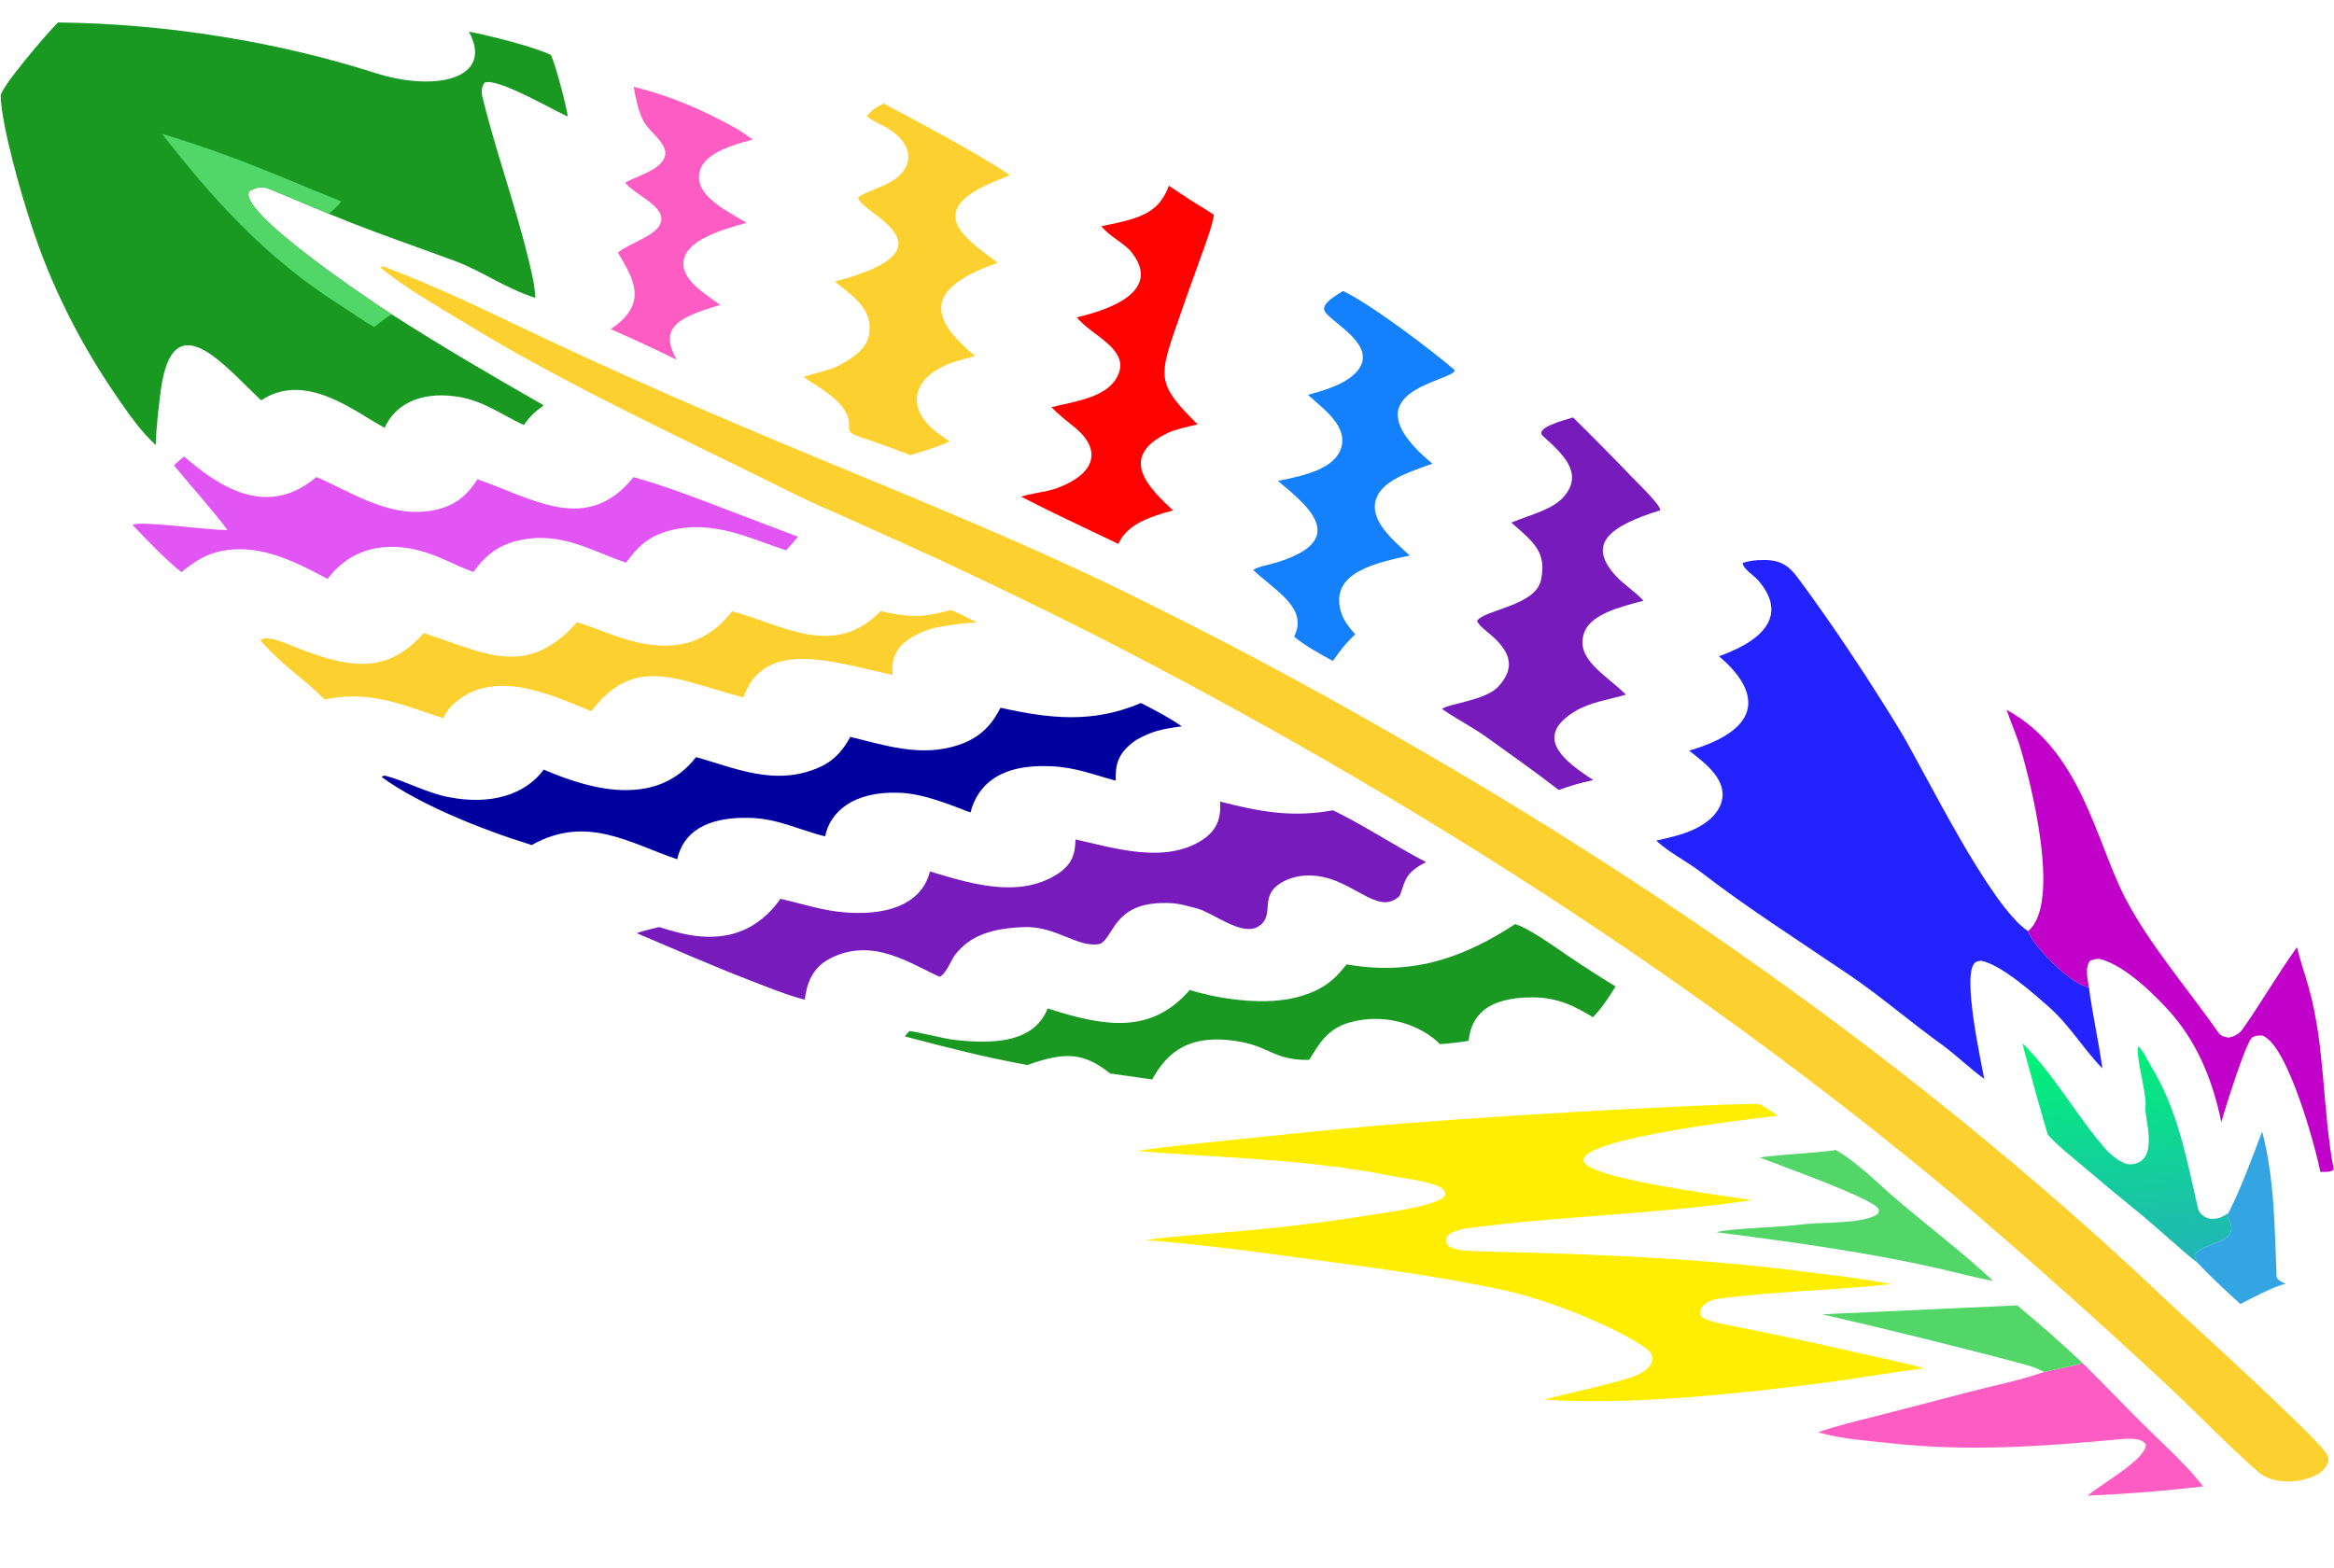 <svg width="448" height="301" viewBox="0 0 448 301" fill="none" xmlns="http://www.w3.org/2000/svg">
<path d="M29.885 85.441C26.913 82.7 24.943 79.768 22.814 76.732C15.33 65.94 9.683 54.637 5.959 42.994C4.216 37.794 0.264 24.157 0.13 18.402C0.094 16.846 9.067 6.313 11.129 4.313C32.288 4.545 53.628 8.128 71.962 13.995C83.799 17.783 94.885 15.035 90.006 6.082C93.93 6.821 102.686 9.017 105.753 10.567C106.637 12.374 108.715 20.354 108.986 22.361C106.294 21.262 95.625 14.905 93.036 15.849C92.439 16.559 92.368 17.662 92.549 18.404C95.167 29.172 99.081 39.774 101.621 50.557C102.145 52.783 102.679 54.917 102.742 57.188C96.753 55.25 92.588 52.049 87.171 50.05C78.951 47.016 71.112 44.363 63.126 41.038C59.317 39.52 55.645 37.87 51.86 36.34C50.294 35.707 49.409 35.901 47.94 36.642C44.859 40.173 71.15 57.743 75.227 60.384C85.087 66.695 93.967 71.866 104.363 77.822C102.455 79.253 101.697 79.97 100.545 81.606C96.351 79.706 92.739 76.79 87.306 76.086C80.114 75.15 75.652 78.038 73.83 82.142C68.019 79.017 58.674 71.221 50.142 76.86C43.359 70.631 33.15 57.579 30.857 75.008C30.392 78.539 30.009 81.908 29.885 85.441Z" fill="#199922"/>
<path d="M71.812 62.806C69.843 61.702 67.618 60.064 65.704 58.859C50.679 49.41 40.44 37.66 31.093 25.689C45.069 29.925 52.903 33.567 65.472 38.673C64.849 39.609 64.071 40.204 63.123 41.038C59.314 39.519 55.642 37.869 51.857 36.34C50.291 35.706 49.406 35.901 47.937 36.641C44.856 40.173 71.147 57.742 75.224 60.383C74.008 60.986 72.808 62.028 71.812 62.806Z" fill="#52D668"/>
<path d="M73.016 51.332L73.205 51.203L73.746 51.207C85.186 55.534 94.839 60.41 105.383 65.371C115.704 70.207 126.194 74.909 136.846 79.475C162.837 90.677 188.064 100.282 213.483 112.444C232.237 121.566 250.348 131.167 267.771 141.227C324.191 173.419 373.886 209.809 415.847 249.661C420.047 253.585 446.128 277.214 446.822 279.525C447.201 280.776 446.578 281.639 445.448 282.72C442.062 284.943 436.299 285.097 433.584 282.719C427.392 277.298 421.967 271.535 416.014 265.995C402.597 253.466 388.735 241.13 374.437 228.994C326.746 189.226 271.491 153.238 209.737 121.725C199.963 116.794 190.029 111.98 179.94 107.289C174.202 104.653 168.386 102.083 162.626 99.465C159.609 98.094 156.217 96.703 153.324 95.259C131.469 84.362 108.798 74.036 88.872 61.781C83.433 58.437 77.539 55.175 73.016 51.332Z" fill="#FCD02F"/>
<path d="M380.858 207.134C378.165 205.204 375.618 202.704 372.928 200.713C366.795 196.324 361.181 191.406 354.879 187.13C345.275 180.612 335.369 174.312 326.433 167.414C323.872 165.44 320.064 163.51 317.924 161.388C320.599 160.789 323.037 160.25 325.331 159.152C328.091 157.837 329.945 155.926 330.477 153.85C331.483 149.902 327.819 146.887 324.222 144.121C338.925 139.837 337.666 132.508 329.947 126.002C339.793 122.471 342.619 117.418 337.494 111.448C336.662 110.481 334.446 109.129 334.525 108.069C335.911 107.636 336.877 107.546 338.374 107.52C342.086 107.445 343.598 108.978 344.971 110.798C346.921 113.38 348.764 115.991 350.597 118.603C355.674 125.888 360.467 133.258 364.972 140.703C369.695 148.675 381.959 173.943 389.27 178.783C390.034 181.308 397.326 189.012 400.954 189.553C401.628 194.642 402.819 199.907 403.535 205.126C399.863 201.363 397.281 196.852 393.174 193.242C390.794 191.149 384.078 185.104 380.23 184.461C379.71 184.555 379.476 184.529 379.121 184.814C376.514 186.916 380.245 203.647 380.858 207.134Z" fill="#2323FF"/>
<path d="M218.433 221.011C220.823 220.367 238.607 218.666 242.005 218.301C250.542 217.386 260.155 216.459 268.74 215.743C283.775 214.576 298.828 213.619 313.889 212.873C321.295 212.519 330.233 211.997 337.565 211.959C339.15 212.69 339.954 213.312 341.253 214.225C338.52 214.526 298.525 218.987 304.572 223.694C308.266 226.567 328.776 229.292 336.316 230.422C318.788 233.081 299.41 233.459 281.684 235.819C280.555 235.969 278.186 236.616 277.799 237.382C276.173 240.601 283.217 240.164 286.377 240.326C306.733 240.789 326.88 241.633 346.649 244.191C351.751 244.851 357.54 245.473 362.442 246.461L362.917 246.559C352.06 247.756 340.431 247.915 329.632 249.395C327.312 249.713 325.73 251.444 326.565 252.731C327.021 253.434 329.243 253.866 330.346 254.141C339.149 255.859 347.867 257.716 356.491 259.708C360.483 260.611 365.613 261.655 369.336 262.729C362.867 263.484 356.668 264.649 350.366 265.463C333.584 267.63 313.217 269.831 296.394 268.724C301.889 267.262 307.648 266.168 312.953 264.492C316.798 263.278 318.672 260.771 315.843 258.796C310.102 254.784 297.459 249.668 289.246 247.852C274.643 244.622 258.578 242.779 243.36 240.674C235.713 239.638 227.487 238.678 219.816 238.1C224.627 237.372 233.424 236.814 238.567 236.312C247.073 235.584 255.233 234.536 263.627 233.206C266.15 232.806 276.918 231.335 277.396 229.416C277.972 227.107 269.853 226.346 267.084 225.781C251.338 222.571 234.788 222.328 218.433 221.011Z" fill="#FFEE00"/>
<path d="M122.243 179.182C122.888 178.847 125.571 178.23 126.513 177.99C127.686 178.372 128.891 178.719 130.123 179.031C139.788 181.535 145.943 178.096 149.801 172.575C154.046 173.52 158.053 174.933 162.682 175.221C171.815 175.79 177.142 172.753 178.496 167.317C185.766 169.487 195.173 172.578 202.665 168.014C205.99 165.989 206.357 163.753 206.44 161.179C213.688 162.749 223.615 166.021 230.874 161.201C234.003 159.124 234.326 156.511 234.208 153.914C241.599 155.778 247.763 157.049 255.867 155.581C261.735 158.42 267.757 162.411 273.72 165.529C269.71 167.569 269.809 168.915 268.671 171.999C264.27 176.273 259.276 167.907 251.012 168.096C249.435 168.124 247.885 168.483 246.619 169.112C241.152 171.824 245.057 175.53 241.607 177.834C238.427 179.96 232.78 175.134 229.562 174.36C227.129 173.775 226.061 173.3 222.981 173.378C213.965 173.607 213.875 179.534 211.291 181.174C207.066 182.271 202.899 177.721 196.41 178.004C190.406 178.266 186.329 179.551 183.399 183.214C182.488 184.353 181.783 186.754 180.391 187.546C175.094 185.27 167.686 179.803 159.438 183.973C155.678 185.874 154.841 189.14 154.472 191.931C151.082 191.094 147.291 189.514 144.179 188.318C136.692 185.439 129.521 182.255 122.243 179.182Z" fill="#771BBD"/>
<path d="M73.283 149.209C73.507 148.953 73.337 149.068 73.87 148.914C77.849 149.952 81.801 152.199 86.082 153.042C94.175 154.635 100.796 152.612 104.376 147.76C114.45 152.153 126.369 154.678 133.601 145.372C140.807 147.326 148.884 151.201 157.498 147.216C160.483 145.834 162.069 143.573 163.223 141.479C169.644 143.019 176.686 145.484 184.039 143.023C188.518 141.524 190.603 138.709 192.042 135.887C201.539 137.991 209.73 138.927 219 134.978C221.917 136.479 224.304 137.701 226.836 139.453C222.933 140 221.157 140.338 218.046 142.102C214.445 144.637 214.099 146.836 214.144 149.877C209.905 148.771 206.666 147.356 201.785 147.119C192.078 146.646 187.669 150.613 186.279 155.995C182.262 154.499 177.47 152.408 172.663 152.211C163.958 151.857 159.35 155.761 158.377 160.581C153.664 159.45 149.475 157.208 144.103 157.036C135.337 156.756 131.118 159.956 129.984 164.971C121.091 162.025 112.652 156.282 102.062 162.249C92.11 159.162 80.499 154.446 73.283 149.209Z" fill="#00009F"/>
<path d="M173.67 198.989C173.916 198.646 174.253 198.3 174.554 197.968C175.236 197.922 181.253 199.419 182.901 199.618C191.549 200.664 198.614 199.844 201.095 193.62C212.016 197.133 220.925 198.648 228.359 190.083C228.866 190.235 229.379 190.382 229.895 190.523C235.223 191.967 243.117 193 248.931 191.471C254.078 190.118 256.184 188.026 258.476 185.155C271.613 187.501 281.566 183.469 290.833 177.423L291.328 177.606C294.067 178.602 299.183 182.324 301.577 183.931C304.346 185.799 307.191 187.623 310.111 189.403L308.575 191.789C307.587 193.2 307.022 193.988 305.759 195.306C302.443 193.3 299.114 191.475 294.043 191.492C285.204 191.522 282.384 195.197 281.889 199.835C280.069 200.167 278.28 200.306 276.421 200.484C272.965 196.995 266.155 194.307 259.042 196.314C254.541 197.583 252.974 200.88 251.277 203.5C244.821 203.612 243.696 201.063 238.209 200.042C228.499 198.235 224.033 201.949 221.161 207.257L213.089 206.109C208.158 202.195 204.683 201.801 197.197 204.481C188.443 202.868 182.095 201.196 173.67 198.989Z" fill="#199922"/>
<path d="M25.439 100.778C27.201 99.912 39.444 101.797 43.654 101.757C40.933 98.06 36.465 93.095 33.393 89.364C33.966 88.76 34.661 88.204 35.336 87.637C41.283 92.782 50.92 99.948 60.723 91.59C67.544 94.413 75.47 100.225 84.612 97.634C88.355 96.573 90.184 94.201 91.674 92.02C102.328 95.734 112.687 102.737 121.594 91.616C127.708 93.244 136.003 96.511 141.732 98.71L153.191 103.057L150.889 105.654C144.198 103.53 137.243 99.781 128.854 101.79C124.14 102.918 122.15 105.405 120.18 108.026C113.765 105.957 107.634 101.752 99.138 103.866C94.921 104.913 92.625 107.391 90.865 109.809C87.277 108.55 84.29 106.659 80.383 105.669C72.159 103.588 66.33 106.504 62.875 111.159C62.67 111.047 62.464 110.937 62.257 110.827C57.639 108.378 51.163 104.934 44.556 105.51C39.814 105.922 37.588 107.721 34.807 109.837C31.742 107.407 27.974 103.463 25.439 100.778Z" fill="#E155F4"/>
<path d="M276.79 136.115C278.059 135.109 285.126 134.471 287.554 131.868C291.091 128.074 289.773 124.981 286.049 121.8C285.198 121.071 283.786 120.027 283.516 119.21C284.916 117.033 294.731 116.348 295.783 111.378C296.897 106.118 294.571 104.204 290.082 100.339C293.948 98.759 298.142 97.833 300.304 95.208C303.976 90.753 299.902 87.104 296.173 83.726C294.451 82.168 300.124 80.683 301.94 80.15C305.859 84.003 309.694 87.889 313.448 91.808C314.319 92.72 319.042 97.232 318.627 97.993C309.179 100.943 304.335 104.327 310.237 110.658C311.778 112.313 313.978 113.672 315.461 115.347C310.75 116.562 305.329 117.976 304.081 121.466C302.272 126.516 308.175 129.506 311.88 133.177L312.082 133.382C308.687 134.343 305.146 134.863 302.362 136.542C294.073 141.545 300.382 146.228 305.826 149.781C303.175 150.326 301.615 150.83 299.192 151.671C294.723 148.24 289.812 144.72 285.134 141.393C282.644 139.625 279.408 137.946 276.79 136.115Z" fill="#771BBD"/>
<path d="M49.973 122.981C50.251 122.734 50.346 122.739 50.776 122.548C52.418 122.468 54.45 123.338 55.785 123.879C65.885 127.981 73.901 130.111 81.319 121.553C93.024 125.288 100.956 130.435 110.747 119.486C114.201 120.463 117.306 121.987 120.892 122.976C130.229 125.55 136.188 122.957 140.513 117.377C150.125 119.855 159.963 126.654 169.04 117.329C174.42 118.561 177.006 118.636 182.486 117.136C184.336 117.812 185.839 118.639 187.483 119.483C184.634 119.672 181.807 120.052 179.053 120.615C172.679 122.65 170.917 125.515 171.347 129.581C160.238 127.246 146.784 122.296 142.695 133.902C130.421 130.747 121.913 125.402 113.504 136.561C106.32 133.659 94.846 127.974 86.998 135.219C86.038 136.106 85.61 136.915 85.045 137.901C77.856 135.553 70.996 132.383 62.347 134.297C58.052 130.084 54.335 127.887 49.973 122.981Z" fill="#FCD02F"/>
<path d="M389.268 178.785C395.785 173.461 389.72 149.861 387.681 143.188C387.061 141.158 385.876 138.411 385.163 136.299C399.321 143.916 402.289 161.377 407.781 172.131C412.337 181.055 419.908 189.808 425.905 198.378C426.255 198.876 426.975 199.12 427.796 199.219C428.973 198.985 429.898 198.384 430.381 197.704C434.044 192.538 437.176 187.03 440.891 181.867C441.536 184.515 442.451 187.108 443.185 189.746C446.354 201.149 445.751 213.104 447.956 224.565C447.281 225.095 446.352 224.997 445.379 225C444.504 220.499 439.168 200.65 434.283 198.839C433.448 198.812 433.093 198.784 432.36 199.142C431.162 199.725 426.85 213.647 426.377 215.436C424.86 208.199 422.178 200.66 416.506 194.268C414.407 191.899 408.052 185.271 403.044 184.142C402.387 183.994 401.733 184.257 401.193 184.461C400.105 185.745 400.753 188.064 400.952 189.556C397.324 189.014 390.032 181.31 389.268 178.785Z" fill="#C100C9"/>
<path d="M154.246 72.407C154.98 72.01 159.11 71.132 160.526 70.42C163.684 68.83 166.241 67.03 166.757 64.491C167.716 59.766 164.42 57.313 160.223 54.06C185.122 47.524 164.166 40.571 164.758 37.839C165.583 37.164 168.773 36.038 170.228 35.315C175.977 32.463 175.251 27.822 170.898 24.956C169.521 24.05 167.754 23.359 166.339 22.325C167.378 21.168 167.954 20.703 169.604 19.859C177.007 23.836 187.289 29.218 193.848 33.619C192.241 34.371 190.442 34.97 188.813 35.778C178.056 41.125 185.629 46.07 191.54 50.454C176.642 55.584 178.955 61.576 187.175 68.351C184.605 69.086 182.6 69.483 180.421 70.655C175.249 73.439 174.907 77.743 177.778 81.091C179.097 82.627 180.403 83.501 182.309 84.769C180.039 85.791 177.211 86.645 174.697 87.383C172.18 86.347 169.59 85.475 166.993 84.539C165.299 83.928 162.826 83.484 162.955 82.18C163.384 77.864 158.592 75.253 154.246 72.407Z" fill="#FCD02F"/>
<path d="M240.548 109.434C241.31 108.859 243.334 108.491 244.464 108.162C259.407 103.829 251.096 97.154 245.282 92.334C250.612 91.309 256.19 89.912 257.413 86.048C258.71 81.946 254.457 78.843 251.06 75.817C254.277 74.933 257.564 73.93 259.684 72.087C266.116 66.493 254.29 61.509 254.149 59.376C254.06 58.067 256.401 56.754 257.8 55.865C263.275 58.505 274.814 67.26 279.089 70.942L279.251 71.19C278.056 73.447 258.266 75.175 274.949 89.035C270.347 90.648 265.261 92.315 264.121 95.846C262.814 99.899 267.292 103.634 270.621 106.679C261.965 108.355 255.626 110.737 257.318 117.216C257.775 118.964 258.783 120.268 260.135 121.789C258.226 123.547 257.208 124.978 255.837 126.898C253.186 125.451 250.541 124.004 248.414 122.25C248.534 121.97 248.645 121.689 248.751 121.408C250.6 116.426 244.469 113.165 240.548 109.434Z" fill="#1480FB"/>
<path d="M196.032 95.383C196.748 94.965 201.135 94.352 202.558 93.844C210.589 90.979 211.373 86.248 206.372 82.122C204.943 80.943 203.028 79.505 201.835 78.17C207.098 76.96 212.48 76.132 214.459 72.312C217.166 67.089 209.55 64.525 206.689 60.93C215.897 58.77 222.162 54.864 217.258 48.51C215.818 46.644 212.913 45.414 211.406 43.428C219.156 41.92 222.428 40.806 224.371 35.662C226.649 37.199 228.72 38.611 231.168 40.052L233.006 41.245C232.665 43.563 231.291 47.079 230.451 49.468C228.656 54.372 226.92 59.281 225.242 64.195C222.41 72.614 222.524 74.239 229.878 81.473C228.175 81.891 225.648 82.418 224.237 83.086C214.287 87.801 220.716 93.821 225.163 98.004C220.034 99.338 216.22 100.95 214.664 104.429C208.279 101.386 202.259 98.563 196.032 95.383Z" fill="#FE0101"/>
<path d="M348.965 275.014C351.819 273.929 356.433 272.838 359.602 272.024C365.76 270.444 371.897 268.842 378.04 267.237C382.905 265.967 387.739 265.053 392.366 263.405C394.918 262.885 397.257 262.344 399.778 261.75C403.557 265.449 407.139 269.244 410.881 272.968C414.788 276.852 419.716 281.26 422.883 285.391C415.519 286.261 408.103 286.856 400.682 287.17C403.977 284.487 411.719 280.303 411.916 277.376C411.092 276.031 408.721 276.164 406.708 276.352C391.875 277.742 377.556 278.722 362.935 277.105C357.784 276.535 353.941 276.36 348.965 275.014Z" fill="#FD5DC3"/>
<path d="M117.225 63.186C124.542 58.322 121.644 53.592 118.589 48.487C120.997 46.61 125.807 45.324 126.763 42.925C128.053 39.685 122.102 37.63 119.98 35.078C121.775 34.083 124.547 33.214 126.048 32.047C130.385 28.677 125.022 26.122 123.497 23.192C122.456 21.195 122.001 18.754 121.631 16.663C129.4 18.599 135.389 21.383 141.49 24.753C142.543 25.381 143.523 26.116 144.486 26.8C139.094 28.207 134.101 30.029 134.166 34.126C134.225 37.842 139.379 40.481 143.338 42.774C138.178 44.185 131.767 46.148 131.211 50.113C130.728 53.546 134.975 56.222 138.27 58.553C129.203 61.156 126.753 63.271 129.868 69.072C125.747 67.036 121.531 65.075 117.225 63.186Z" fill="#FD5DC3"/>
<path d="M421.897 242.535C418.405 239.814 414.406 236.004 410.807 233.052C406.954 229.93 403.165 226.779 399.431 223.601C397.344 221.829 395.106 220.078 393.35 218.167C393.278 218.091 393.204 218.016 393.135 217.939C392.861 217.631 388.509 201.727 388.187 200.291C394.473 206.521 398.48 214.113 404.141 220.59C404.985 221.557 407.325 223.642 408.95 223.555C414.752 223.246 411.53 214.383 411.797 212.645C412.185 210.127 409.71 202.269 410.485 200.893C411.584 202.052 412.146 203.487 412.904 204.736C418.182 213.441 419.738 222.766 421.9 231.998C422.109 232.884 422.855 233.64 424.215 234.023C425.99 234.062 426.589 233.648 427.765 232.867L427.494 233.479C430.986 239.143 422.179 238.252 421.231 241.203C421.537 241.716 421.676 242.013 421.897 242.535Z" fill="url(#paint0_linear_1436_445)"/>
<path d="M329.446 236.588C331.504 235.886 342.57 235.576 345.591 235.131C349.357 234.577 357.775 235.083 360.412 233.076C360.581 232.752 360.733 232.495 360.597 232.161C359.811 230.212 341.711 223.792 337.716 222.227C342.304 221.628 347.425 221.465 352.413 220.819C356.072 222.936 359.956 226.66 362.905 229.316C368.86 234.487 377.109 240.74 382.532 245.909C380.091 245.504 377.586 244.861 375.242 244.291C360.466 240.697 345.039 238.6 329.446 236.588Z" fill="#52D668"/>
<path d="M349.758 252.341L387.201 250.633C391.232 253.977 396.135 258.256 399.779 261.753C397.259 262.347 394.919 262.888 392.367 263.408C391.368 262.929 390.17 262.393 388.99 262.077C375.993 258.59 363.045 255.427 349.758 252.341Z" fill="#52D668"/>
<path d="M421.896 242.532C421.676 242.011 421.537 241.713 421.23 241.2C422.179 238.25 430.986 239.14 427.493 233.476L427.765 232.864C430.527 227.292 432.055 222.857 434.21 217.24C436.616 226.52 436.593 235.653 436.98 245.091C437.007 245.697 438.007 246.155 438.703 246.513C436.642 246.849 431.831 249.461 430.028 250.37C427.728 248.272 423.861 244.712 421.896 242.532Z" fill="#32A5E2"/>
<defs>
<linearGradient id="paint0_linear_1436_445" x1="403.893" y1="199.628" x2="409.456" y2="242.327" gradientUnits="userSpaceOnUse">
<stop stop-color="#00F375"/>
<stop offset="1" stop-color="#21B6B5"/>
</linearGradient>
</defs>
</svg>
